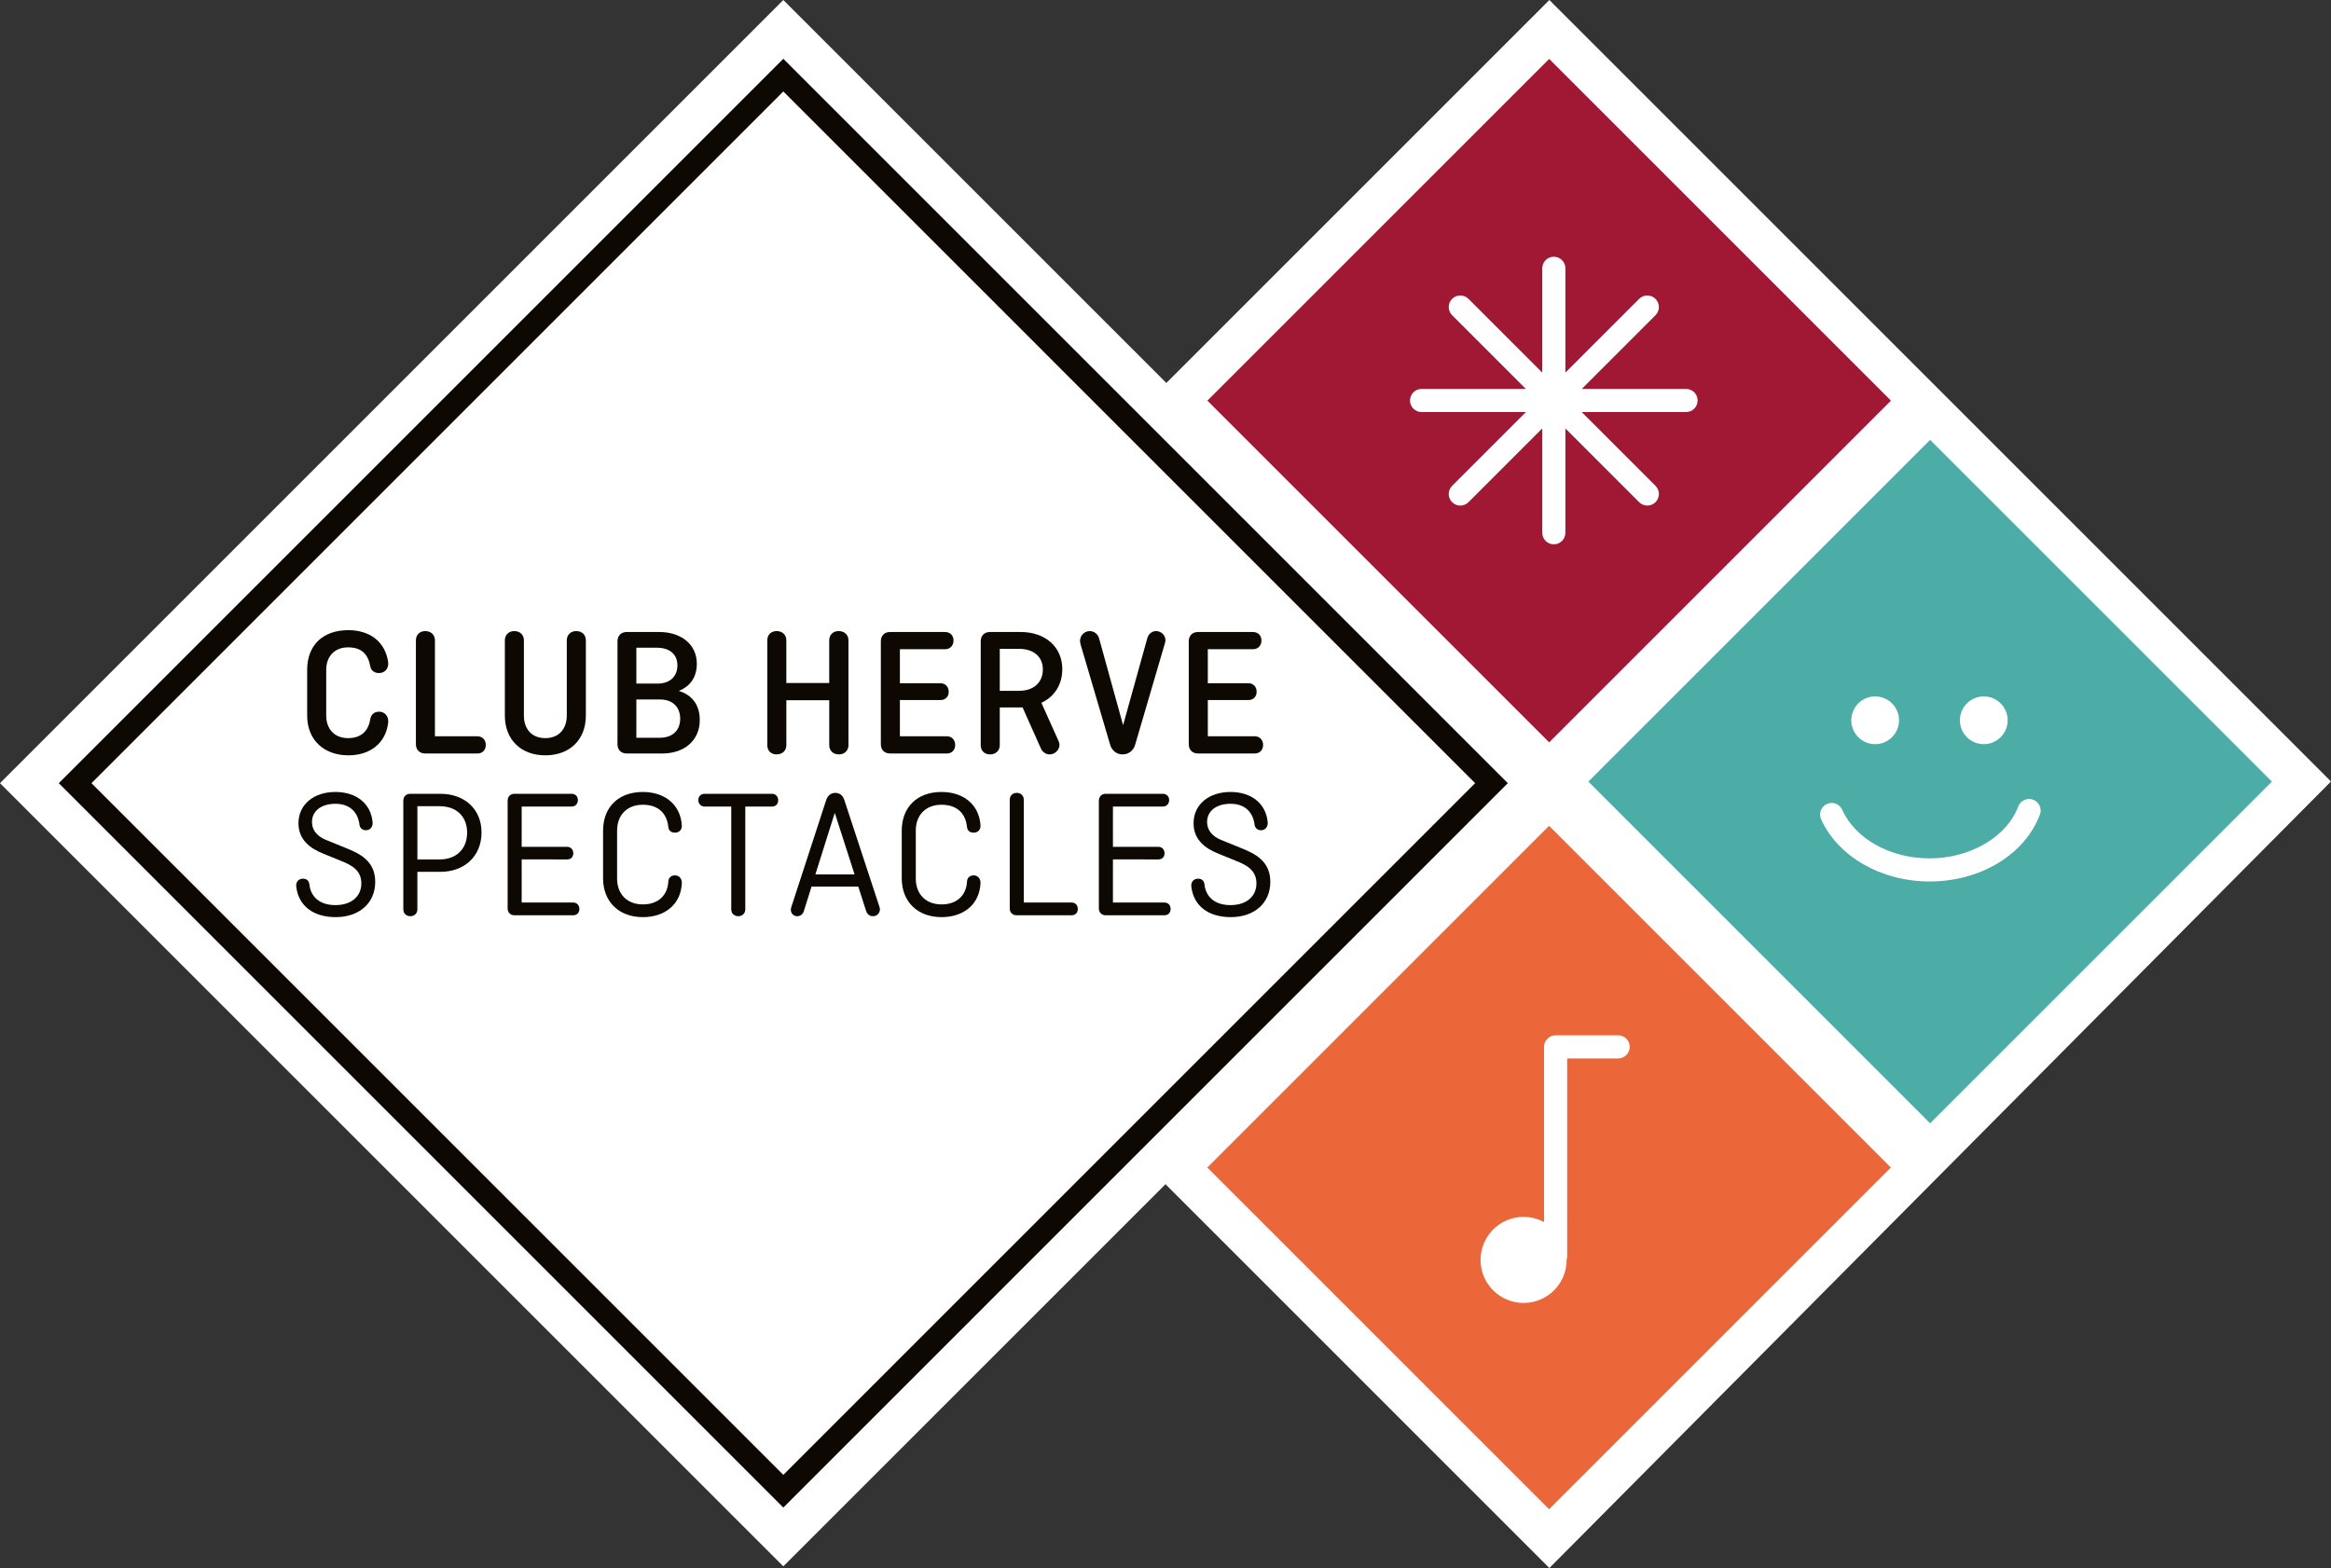 <?xml version="1.0" encoding="utf-8"?>
<!-- Generator: Adobe Illustrator 27.0.0, SVG Export Plug-In . SVG Version: 6.00 Build 0)  -->
<svg version="1.1" id="Calque_1" xmlns="http://www.w3.org/2000/svg" xmlns:xlink="http://www.w3.org/1999/xlink" x="0px" y="0px"
	 viewBox="0 0 147.701 99.375" style="enable-background:new 0 0 147.701 99.375;" xml:space="preserve">
<rect x="0" y="0" width="147.701" height="99.375" fill="#333333" stroke="none"/>
<style type="text/css">
	.st0{fill:#FFFFFF;}
	.st1{fill:#EB6739;}
	.st2{fill:#A11834;}
	.st3{fill:#4CADA7;}
	.st4{fill:#0D0802;}
</style>
<g>
	<g>
		<path class="st0" d="M147.701,49.527L98.174,0L73.904,24.271L49.634,0L0,49.633l49.634,49.634l24.216-24.217
			L98.174,99.375L147.701,49.527z"/>
	</g>
	
		<rect x="82.859" y="58.675" transform="matrix(0.707 -0.707 0.707 0.707 -23.565 91.091)" class="st1" width="30.631" height="30.631"/>
	
		<rect x="82.859" y="10.069" transform="matrix(0.707 -0.707 0.707 0.707 10.805 76.854)" class="st2" width="30.631" height="30.631"/>
	<path class="st0" d="M106.835,24.65h-6.61l4.673-4.673c0.286-0.286,0.286-0.75,0-1.036
		c-0.286-0.286-0.75-0.286-1.036,0l-4.673,4.673v-6.61c0-0.405-0.328-0.732-0.733-0.732
		s-0.732,0.328-0.732,0.732v6.613l-4.676-4.676c-0.286-0.286-0.75-0.286-1.036,0
		c-0.286,0.286-0.286,0.749,0,1.036l4.673,4.673H90.076c-0.405,0-0.733,0.328-0.733,0.732
		c0,0.405,0.328,0.732,0.733,0.732h6.613l-4.677,4.676c-0.286,0.286-0.286,0.749,0,1.036
		c0.143,0.143,0.33,0.215,0.518,0.215c0.187,0,0.375-0.072,0.518-0.215l4.676-4.676v6.613
		c0,0.405,0.327,0.733,0.732,0.733s0.733-0.328,0.733-0.733v-6.61l4.673,4.673
		c0.143,0.143,0.331,0.215,0.518,0.215c0.187,0,0.375-0.072,0.518-0.215
		c0.286-0.286,0.286-0.75,0-1.036l-4.677-4.676h6.614c0.405,0,0.733-0.328,0.733-0.732
		C107.567,24.977,107.24,24.65,106.835,24.65z"/>
	
		<rect x="107.002" y="34.212" transform="matrix(0.707 -0.707 0.707 0.707 0.805 100.997)" class="st3" width="30.631" height="30.631"/>
	<path class="st0" d="M125.7,47.162c-0.836,0-1.513-0.678-1.513-1.512c0-0.835,0.677-1.514,1.513-1.514
		c0.836,0,1.513,0.678,1.513,1.514C127.213,46.484,126.536,47.162,125.7,47.162"/>
	<path class="st0" d="M118.817,47.162c-0.835,0-1.514-0.678-1.514-1.512c0-0.835,0.678-1.514,1.514-1.514
		c0.834,0,1.512,0.678,1.512,1.514C120.329,46.484,119.651,47.162,118.817,47.162"/>
	<path class="st0" d="M122.264,55.864c-3.056,0-5.816-1.586-6.871-3.945
		c-0.165-0.37,0.001-0.803,0.37-0.968c0.371-0.167,0.803,0.001,0.968,0.37
		c0.822,1.841,3.046,3.079,5.533,3.079c2.579,0,4.891-1.353,5.622-3.291
		c0.143-0.379,0.565-0.57,0.944-0.427c0.378,0.143,0.569,0.566,0.426,0.944
		C128.3,54.16,125.49,55.864,122.264,55.864"/>
	<path class="st0" d="M102.533,65.613h-3.963c-0.405,0-0.733,0.327-0.733,0.732v11.105
		c-0.385-0.209-0.827-0.328-1.296-0.328c-1.506,0-2.727,1.222-2.727,2.727
		c0,1.506,1.221,2.726,2.727,2.726c1.505,0,2.726-1.221,2.726-2.726c0-0.01-0.001-0.019-0.001-0.028
		c0.021-0.069,0.036-0.14,0.036-0.216V67.078h3.231c0.405,0,0.732-0.328,0.732-0.732
		C103.265,65.941,102.938,65.613,102.533,65.613z"/>
	<path class="st4" d="M49.634,5.796l43.836,43.837L49.634,93.471L5.796,49.634L49.634,5.796z M49.634,3.725
		l-45.909,45.909l45.909,45.909l45.907-45.909L49.634,3.725z"/>
	<g>
		<path class="st4" d="M24.595,45.807c-0.152,1.289-1.136,2.062-2.519,2.062
			c-1.547,0-2.613-0.973-2.613-2.519V42.456c0-1.547,0.973-2.519,2.613-2.519
			c1.383,0,2.343,0.762,2.519,2.027c0.047,0.363-0.176,0.691-0.574,0.691
			c-0.328,0-0.515-0.176-0.562-0.445c-0.141-0.75-0.551-1.183-1.406-1.183
			c-0.867,0-1.383,0.586-1.383,1.429v2.894c0,0.844,0.516,1.429,1.383,1.429
			c0.844,0,1.289-0.457,1.406-1.195c0.047-0.281,0.234-0.48,0.562-0.48
			C24.396,45.104,24.642,45.409,24.595,45.807z"/>
		<path class="st4" d="M27.56,46.663h2.695c0.316,0,0.527,0.234,0.527,0.551
			c0,0.316-0.211,0.539-0.527,0.539h-3.316c-0.351,0-0.586-0.234-0.586-0.586v-6.585
			c0-0.351,0.234-0.586,0.597-0.586c0.352,0,0.609,0.234,0.609,0.586V46.663z"/>
		<path class="st4" d="M37.122,40.582v4.769c0,1.547-1.043,2.519-2.566,2.519
			c-1.523,0-2.566-0.973-2.566-2.519v-4.769c0-0.351,0.246-0.586,0.597-0.586
			c0.363,0,0.609,0.234,0.609,0.586v4.769c0,0.844,0.492,1.429,1.359,1.429
			c0.855,0,1.359-0.586,1.359-1.429v-4.769c0-0.351,0.246-0.586,0.597-0.586
			C36.876,39.996,37.122,40.23,37.122,40.582z"/>
		<path class="st4" d="M39.127,40.64c0-0.351,0.223-0.586,0.586-0.586h2.062
			c1.394,0,2.378,0.797,2.378,2.004c0,0.855-0.41,1.429-1.125,1.722v0.012
			c0.832,0.258,1.312,0.89,1.312,1.839c0,1.301-0.984,2.121-2.367,2.121h-2.261
			c-0.363,0-0.586-0.234-0.586-0.586V40.64z M40.322,41.05v2.273h1.347
			c0.762,0,1.254-0.434,1.254-1.16c0-0.703-0.504-1.113-1.289-1.113H40.322z M40.322,44.331v2.425
			h1.476c0.82,0,1.301-0.469,1.301-1.207c0-0.738-0.48-1.219-1.277-1.219H40.322z"/>
		<path class="st4" d="M53.762,47.225c0,0.351-0.258,0.586-0.609,0.586c-0.363,0-0.609-0.234-0.609-0.586
			v-2.847h-2.718v2.847c0,0.351-0.258,0.586-0.621,0.586c-0.351,0-0.586-0.234-0.586-0.586v-6.644
			c0-0.351,0.234-0.586,0.597-0.586c0.352,0,0.609,0.234,0.609,0.586v2.707h2.718v-2.707
			c0-0.351,0.246-0.586,0.597-0.586c0.363,0,0.621,0.234,0.621,0.586V47.225z"/>
		<path class="st4" d="M57.021,44.366v2.296h2.976c0.316,0,0.527,0.234,0.527,0.551
			c0,0.316-0.211,0.539-0.527,0.539h-3.597c-0.363,0-0.586-0.234-0.586-0.586v-6.526
			c0-0.351,0.223-0.586,0.586-0.586h3.48c0.328,0,0.539,0.223,0.539,0.539
			c0,0.316-0.211,0.551-0.539,0.551h-2.859v2.156h2.566c0.316,0,0.527,0.223,0.527,0.539
			s-0.211,0.527-0.527,0.527H57.021z"/>
		<path class="st4" d="M67.086,46.991c0.023,0.059,0.047,0.141,0.047,0.211
			c0,0.328-0.293,0.609-0.621,0.609c-0.246,0-0.469-0.164-0.562-0.387l-1.16-2.601
			c-0.07,0.012-0.129,0.012-0.187,0.012h-1.254v2.39c0,0.351-0.258,0.586-0.609,0.586
			c-0.363,0-0.597-0.234-0.597-0.586v-6.585c0-0.351,0.223-0.586,0.586-0.586h1.957
			c1.523,0,2.625,0.926,2.625,2.355c0,0.996-0.516,1.758-1.324,2.132L67.086,46.991z M63.349,41.121
			v2.66h1.23c0.914,0,1.5-0.527,1.5-1.359c0-0.797-0.586-1.301-1.5-1.301H63.349z"/>
		<path class="st4" d="M71.926,47.202c-0.105,0.363-0.41,0.609-0.797,0.609
			c-0.375,0-0.679-0.246-0.785-0.609l-1.875-6.362c-0.023-0.094-0.035-0.176-0.035-0.223
			c0-0.34,0.281-0.621,0.609-0.621c0.293,0,0.527,0.199,0.598,0.457l1.523,5.507l1.535-5.519
			c0.07-0.246,0.281-0.445,0.551-0.445c0.328,0,0.598,0.258,0.598,0.586
			c0,0.035-0.012,0.105-0.035,0.188L71.926,47.202z"/>
		<path class="st4" d="M76.532,44.366v2.296h2.976c0.316,0,0.527,0.234,0.527,0.551
			c0,0.316-0.211,0.539-0.527,0.539h-3.597c-0.363,0-0.586-0.234-0.586-0.586v-6.526
			c0-0.351,0.223-0.586,0.586-0.586h3.48c0.328,0,0.539,0.223,0.539,0.539
			c0,0.316-0.211,0.551-0.539,0.551h-2.859v2.156h2.566c0.316,0,0.527,0.223,0.527,0.539
			s-0.211,0.527-0.527,0.527H76.532z"/>
	</g>
	<g>
		<path class="st4" d="M22.779,52.265c-0.105-0.797-0.609-1.324-1.523-1.324
			c-0.937,0-1.488,0.48-1.488,1.16c0,0.539,0.375,0.926,0.879,1.125l1.265,0.516
			c0.879,0.351,1.863,0.82,1.863,2.144c0,1.359-1.019,2.238-2.507,2.238
			c-1.406,0-2.355-0.703-2.496-1.933c-0.035-0.258,0.117-0.504,0.422-0.504
			c0.246,0,0.387,0.14,0.41,0.363c0.082,0.773,0.633,1.312,1.652,1.312
			c1.043,0,1.64-0.586,1.64-1.371c0-0.832-0.598-1.16-1.312-1.441l-1.09-0.445
			c-0.867-0.34-1.582-0.902-1.582-1.933c0-1.16,0.937-1.98,2.343-1.98
			c1.312,0,2.25,0.726,2.355,1.922c0.023,0.27-0.141,0.504-0.422,0.504
			C22.966,52.617,22.802,52.476,22.779,52.265z"/>
		<path class="st4" d="M25.557,50.742c0-0.258,0.176-0.434,0.433-0.434h1.921
			c1.512,0,2.601,0.961,2.601,2.449c0,1.511-1.09,2.496-2.601,2.496h-1.465v2.378
			c0,0.258-0.188,0.434-0.445,0.434c-0.258,0-0.445-0.176-0.445-0.434V50.742z M26.447,51.093v3.375
			h1.406c1.078,0,1.746-0.68,1.746-1.699c0-1.019-0.668-1.675-1.746-1.675H26.447z"/>
		<path class="st4" d="M33.056,54.468v2.73h3.257c0.246,0,0.398,0.176,0.398,0.41
			s-0.152,0.398-0.398,0.398h-3.714c-0.258,0-0.433-0.176-0.433-0.434v-6.831
			c0-0.258,0.176-0.434,0.433-0.434h3.62c0.234,0,0.398,0.164,0.398,0.398
			c0,0.246-0.164,0.41-0.398,0.41h-3.163v2.554h2.882c0.234,0,0.387,0.176,0.387,0.41
			c0,0.234-0.152,0.387-0.387,0.387H33.056z"/>
		<path class="st4" d="M43.204,55.968c-0.059,1.336-1.054,2.156-2.472,2.156
			c-1.488,0-2.519-0.949-2.519-2.461v-3.011c0-1.511,0.984-2.46,2.519-2.46
			c1.418,0,2.39,0.82,2.472,2.121c0.012,0.258-0.152,0.457-0.434,0.457
			c-0.246,0-0.398-0.129-0.422-0.351c-0.082-0.844-0.609-1.418-1.617-1.418
			c-1.031,0-1.629,0.691-1.629,1.629v3.058c0,0.937,0.598,1.629,1.629,1.629
			c0.996,0,1.57-0.586,1.617-1.453c0.012-0.234,0.176-0.387,0.422-0.387
			C43.04,55.475,43.216,55.698,43.204,55.968z"/>
		<path class="st4" d="M44.646,50.308h4.265c0.246,0,0.398,0.176,0.398,0.41
			c0,0.234-0.152,0.398-0.398,0.398h-1.687v6.514c0,0.258-0.188,0.434-0.445,0.434
			s-0.445-0.176-0.445-0.434v-6.514h-1.687c-0.234,0-0.398-0.176-0.398-0.41
			C44.248,50.472,44.412,50.308,44.646,50.308z"/>
		<path class="st4" d="M55.755,57.62c0,0.246-0.176,0.445-0.445,0.445c-0.211,0-0.363-0.129-0.433-0.34
			l-0.492-1.535h-2.964l-0.492,1.57c-0.059,0.176-0.211,0.305-0.422,0.305
			c-0.234,0-0.398-0.187-0.398-0.422c0-0.024,0.012-0.082,0.023-0.129l2.226-6.831
			c0.094-0.269,0.305-0.434,0.574-0.434c0.27,0,0.469,0.164,0.562,0.434l2.226,6.772
			C55.743,57.514,55.755,57.573,55.755,57.62z M51.665,55.417h2.484l-1.254-3.902L51.665,55.417z"/>
		<path class="st4" d="M62.129,55.968c-0.059,1.336-1.054,2.156-2.472,2.156
			c-1.488,0-2.519-0.949-2.519-2.461v-3.011c0-1.511,0.984-2.46,2.519-2.46
			c1.418,0,2.39,0.82,2.472,2.121c0.012,0.258-0.152,0.457-0.433,0.457
			c-0.246,0-0.398-0.129-0.422-0.351c-0.082-0.844-0.609-1.418-1.617-1.418
			c-1.031,0-1.629,0.691-1.629,1.629v3.058c0,0.937,0.598,1.629,1.629,1.629
			c0.996,0,1.57-0.586,1.617-1.453c0.012-0.234,0.176-0.387,0.422-0.387
			C61.965,55.475,62.141,55.698,62.129,55.968z"/>
		<path class="st4" d="M64.872,57.198h3.035c0.234,0,0.387,0.176,0.387,0.41s-0.152,0.398-0.387,0.398
			h-3.492c-0.258,0-0.434-0.176-0.434-0.434v-6.889c0-0.258,0.187-0.434,0.445-0.434
			s0.445,0.176,0.445,0.434V57.198z"/>
		<path class="st4" d="M70.52,54.468v2.73h3.257c0.246,0,0.398,0.176,0.398,0.41
			s-0.152,0.398-0.398,0.398h-3.714c-0.258,0-0.434-0.176-0.434-0.434v-6.831
			c0-0.258,0.176-0.434,0.434-0.434h3.62c0.234,0,0.398,0.164,0.398,0.398
			c0,0.246-0.164,0.41-0.398,0.41h-3.163v2.554h2.882c0.234,0,0.387,0.176,0.387,0.41
			c0,0.234-0.152,0.387-0.387,0.387H70.52z"/>
		<path class="st4" d="M79.496,52.265c-0.105-0.797-0.609-1.324-1.523-1.324
			c-0.937,0-1.488,0.48-1.488,1.16c0,0.539,0.375,0.926,0.879,1.125l1.265,0.516
			c0.879,0.351,1.863,0.82,1.863,2.144c0,1.359-1.019,2.238-2.508,2.238
			c-1.406,0-2.355-0.703-2.496-1.933c-0.035-0.258,0.117-0.504,0.422-0.504
			c0.246,0,0.387,0.14,0.41,0.363c0.082,0.773,0.633,1.312,1.652,1.312
			c1.043,0,1.64-0.586,1.64-1.371c0-0.832-0.597-1.16-1.312-1.441l-1.09-0.445
			c-0.867-0.34-1.582-0.902-1.582-1.933c0-1.16,0.938-1.98,2.343-1.98
			c1.312,0,2.25,0.726,2.355,1.922c0.023,0.27-0.141,0.504-0.422,0.504
			C79.684,52.617,79.52,52.476,79.496,52.265z"/>
	</g>
</g>
</svg>
